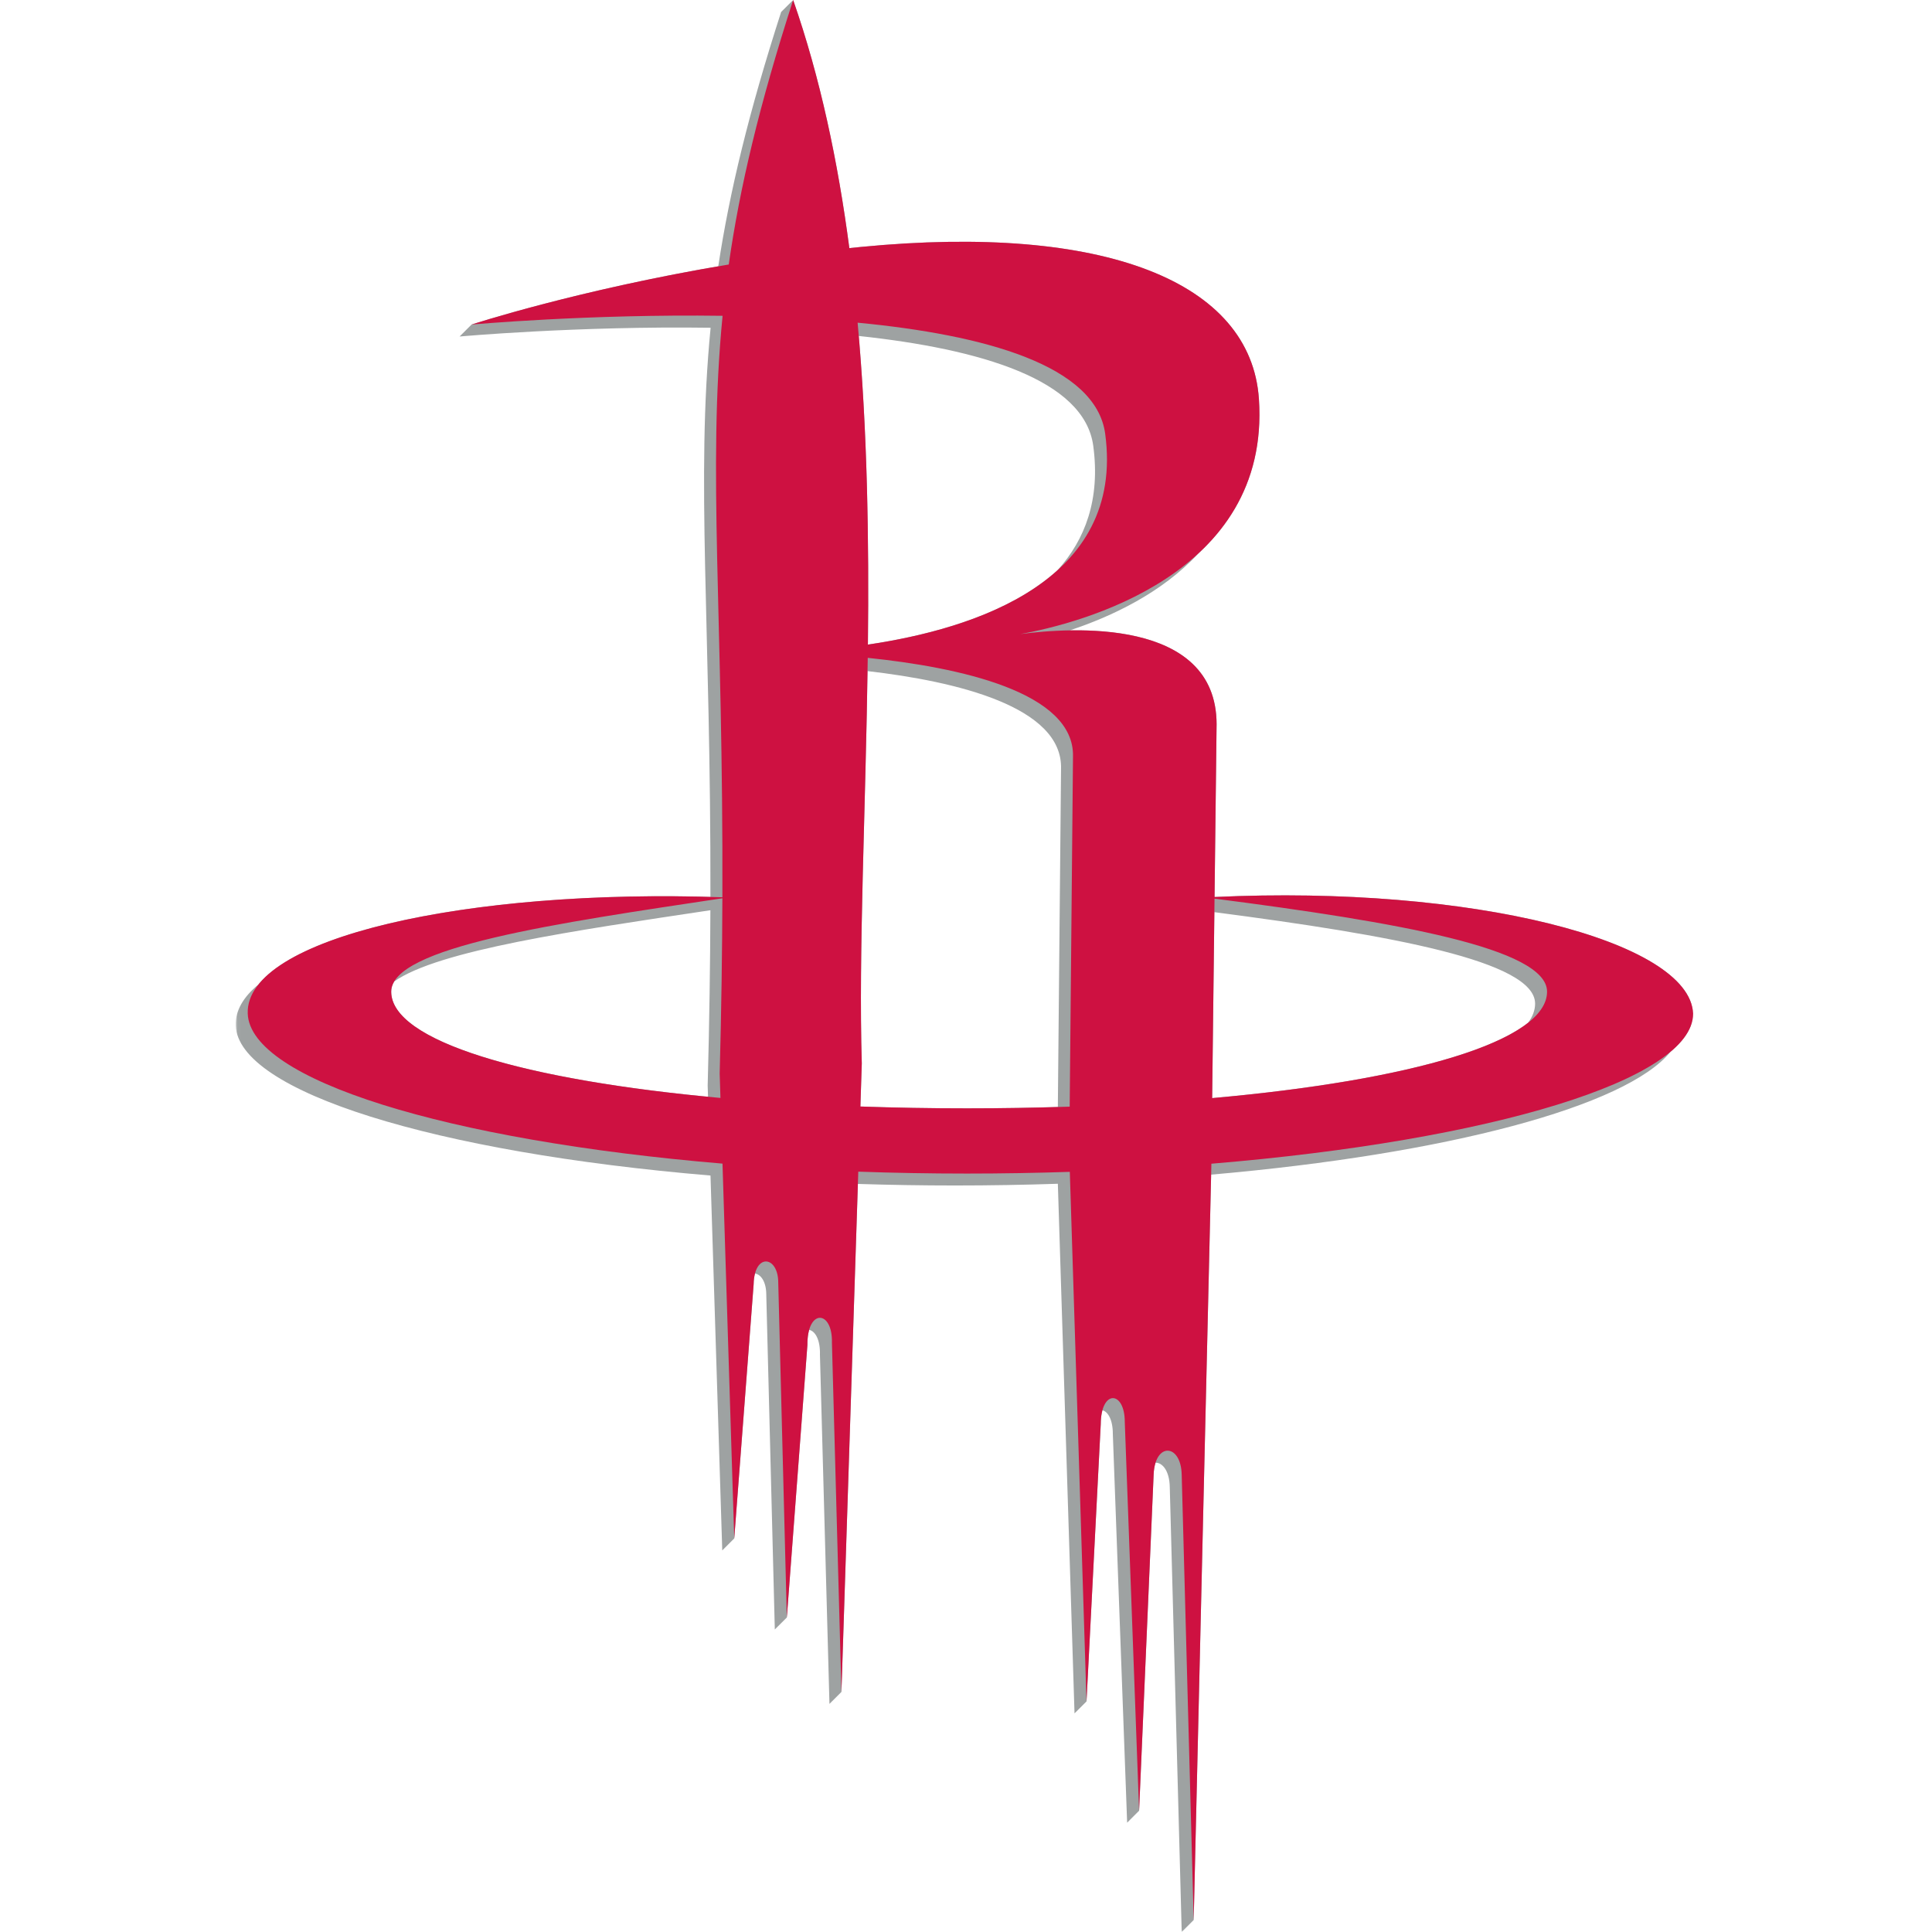 <?xml version="1.0" encoding="UTF-8"?>
<svg width="500px" height="500px" viewBox="0 0 500 500" version="1.1" xmlns="http://www.w3.org/2000/svg" xmlns:xlink="http://www.w3.org/1999/xlink">
    <!-- Generator: Sketch 55.2 (78181) - https://sketchapp.com -->
    <title>HOU</title>
    <desc>Created with Sketch.</desc>
    <defs>
        <polygon id="path-1" points="0.046 0.001 377.176 0.001 377.176 499.954 0.046 499.954"></polygon>
    </defs>
    <g id="HOU" stroke="none" stroke-width="1" fill="none" fill-rule="evenodd">
        <g id="HRockets_Primary_Icon_rgb_onBlkBkgd" transform="translate(61, 0)">
            <g id="Group-3">
                <mask id="mask-2" fill="white">
                    <use xlink:href="#path-1"></use>
                </mask>
                <g id="Clip-2"></g>
                <path d="M334.463,264.693 C323.069,273.684 292.742,280.629 252.706,284.192 L253.279,236.066 C299.095,242.042 336.282,248.741 336.282,259.735 C336.282,261.439 335.657,263.093 334.463,264.693 L334.463,264.693 Z M212.769,286.488 C205.103,286.715 197.254,286.836 189.238,286.836 C179.799,286.836 170.588,286.674 161.67,286.365 L162.029,275.208 C161.188,246.952 162.946,211.523 163.521,173.679 C186.433,176.329 214.074,182.863 213.596,198.985 L212.769,286.488 Z M221.933,115.378 C223.799,129.224 219.829,139.674 212.686,147.569 C199.913,159.147 179.894,164.422 163.613,166.816 C163.899,140.688 163.515,113.561 161.248,86.95 C192.667,90.305 219.628,98.234 221.933,115.378 L221.933,115.378 Z M122.236,283.844 C73.308,279.126 40.245,269.193 40.245,256.642 C40.245,255.728 40.512,254.85 41.022,254.002 C52.485,245.934 87.641,240.848 122.847,235.567 C122.799,249.362 122.593,264.404 122.145,280.954 L122.236,283.844 Z M253.323,232.147 L253.855,187.397 C253.8,166.394 231.975,162.874 215.855,163.139 C226.665,159.562 239.675,153.453 249.1,143.27 C258.98,134.147 266.023,121.296 264.807,103.264 C262.752,72.916 224.802,57.799 161.894,63.9 C160.862,64.001 159.834,64.104 158.81,64.211 C155.856,41.785 151.268,20.06 144.269,0.001 L141.157,3.096 C132.794,29.033 127.796,49.721 124.891,68.912 C87.344,75.383 61.04,83.992 61.04,83.992 L57.941,87.09 C57.941,87.09 88.301,84.336 122.906,84.823 C119.058,124.161 122.977,161.529 122.856,232.117 C66.957,230.542 17.904,239.83 5.91,254.76 C1.968,258.008 -0.127,261.575 0.006,265.401 C0.611,282.511 51.441,298.226 122.876,304.227 L125.919,401.251 L129.022,398.145 L134.042,332.353 C134.062,331.277 134.191,330.363 134.393,329.59 C135.892,329.792 137.312,331.708 137.312,335.052 L139.52,421.702 L142.632,418.605 L147.958,348.085 C147.943,346.513 148.117,345.216 148.41,344.18 C149.922,344.443 151.316,346.659 151.201,350.63 L153.663,440.965 L156.761,437.869 L161.02,306.4 C169.233,306.659 177.61,306.802 186.136,306.802 C195.166,306.802 204.059,306.647 212.771,306.357 L217.085,443.421 L220.187,440.326 L223.871,368.588 C223.879,367.151 224.039,365.951 224.302,364.98 C225.712,365.302 227.008,367.402 226.999,371.105 L230.704,471.71 L233.798,468.614 L237.555,381.695 C237.597,380.454 237.779,379.407 238.059,378.54 C239.847,378.52 241.652,380.655 241.735,384.805 L244.825,500 L247.923,496.892 L252.441,303.995 C313.492,298.667 359.838,286.351 371.323,272.201 C375.137,268.998 377.176,265.678 377.176,262.306 C376.316,243.521 319.843,229.011 253.323,232.147 L253.323,232.147 Z" id="Fill-1" fill="#9EA2A2" mask="url(#mask-2)"></path>
            </g>
            <path d="M252.705,284.191 L253.32,232.563 C300.531,238.652 339.377,245.417 339.377,256.641 C339.377,269.51 304.009,279.627 252.705,284.191 M161.669,286.364 L162.031,275.21 C161.163,246.102 163.059,209.386 163.573,170.252 C186.997,172.664 217.191,179.038 216.69,195.888 L215.836,286.4 C207.211,286.688 198.322,286.838 189.237,286.838 C179.798,286.838 170.588,286.676 161.669,286.364 M40.244,256.641 C40.244,245.048 83.072,238.919 125.951,232.472 C125.904,246.264 125.698,261.301 125.252,277.842 L125.451,284.145 C74.76,279.558 40.244,269.465 40.244,256.641 M225.026,112.284 C230.141,150.244 191.422,162.728 163.613,166.817 C163.91,139.562 163.486,111.218 160.951,83.509 C193.798,86.652 222.638,94.525 225.026,112.284 M377.177,262.307 C376.316,243.52 319.844,229.012 253.324,232.147 L253.854,187.398 C253.779,159.707 215.864,162.404 203.079,164.1 C217.997,161.403 267.884,148.944 264.807,103.264 C262.752,72.915 224.801,57.799 161.894,63.9 C160.862,64.001 159.833,64.106 158.81,64.211 C155.856,41.784 151.267,20.059 144.268,0 C135.517,27.127 130.442,48.514 127.6,68.452 C88.61,74.963 61.039,83.993 61.039,83.993 C61.039,83.993 91.4,81.239 126.005,81.729 C122.096,121.656 126.195,159.551 125.953,232.215 C59.826,229.887 2.419,242.761 3.113,262.307 C3.706,279.416 54.541,295.14 125.983,301.143 L129.022,398.144 L134.042,332.355 C134.194,324.195 140.411,324.948 140.411,331.956 L142.631,418.606 L147.957,348.084 C147.873,338.569 154.53,339.018 154.304,347.536 L156.762,437.869 L161.123,303.223 C170.286,303.546 179.674,303.717 189.237,303.717 C198.267,303.717 207.156,303.562 215.868,303.275 L220.188,440.325 L223.87,368.587 C223.923,359.441 230.113,359.919 230.093,368.015 L233.797,468.613 L237.556,381.694 C237.842,373.154 244.671,373.534 244.824,381.694 L247.924,496.891 L252.503,301.286 L252.503,301.167 C324.742,295.184 377.177,279.444 377.177,262.307" id="Fill-4" fill="#CE1141"></path>
        </g>
    </g>
</svg>